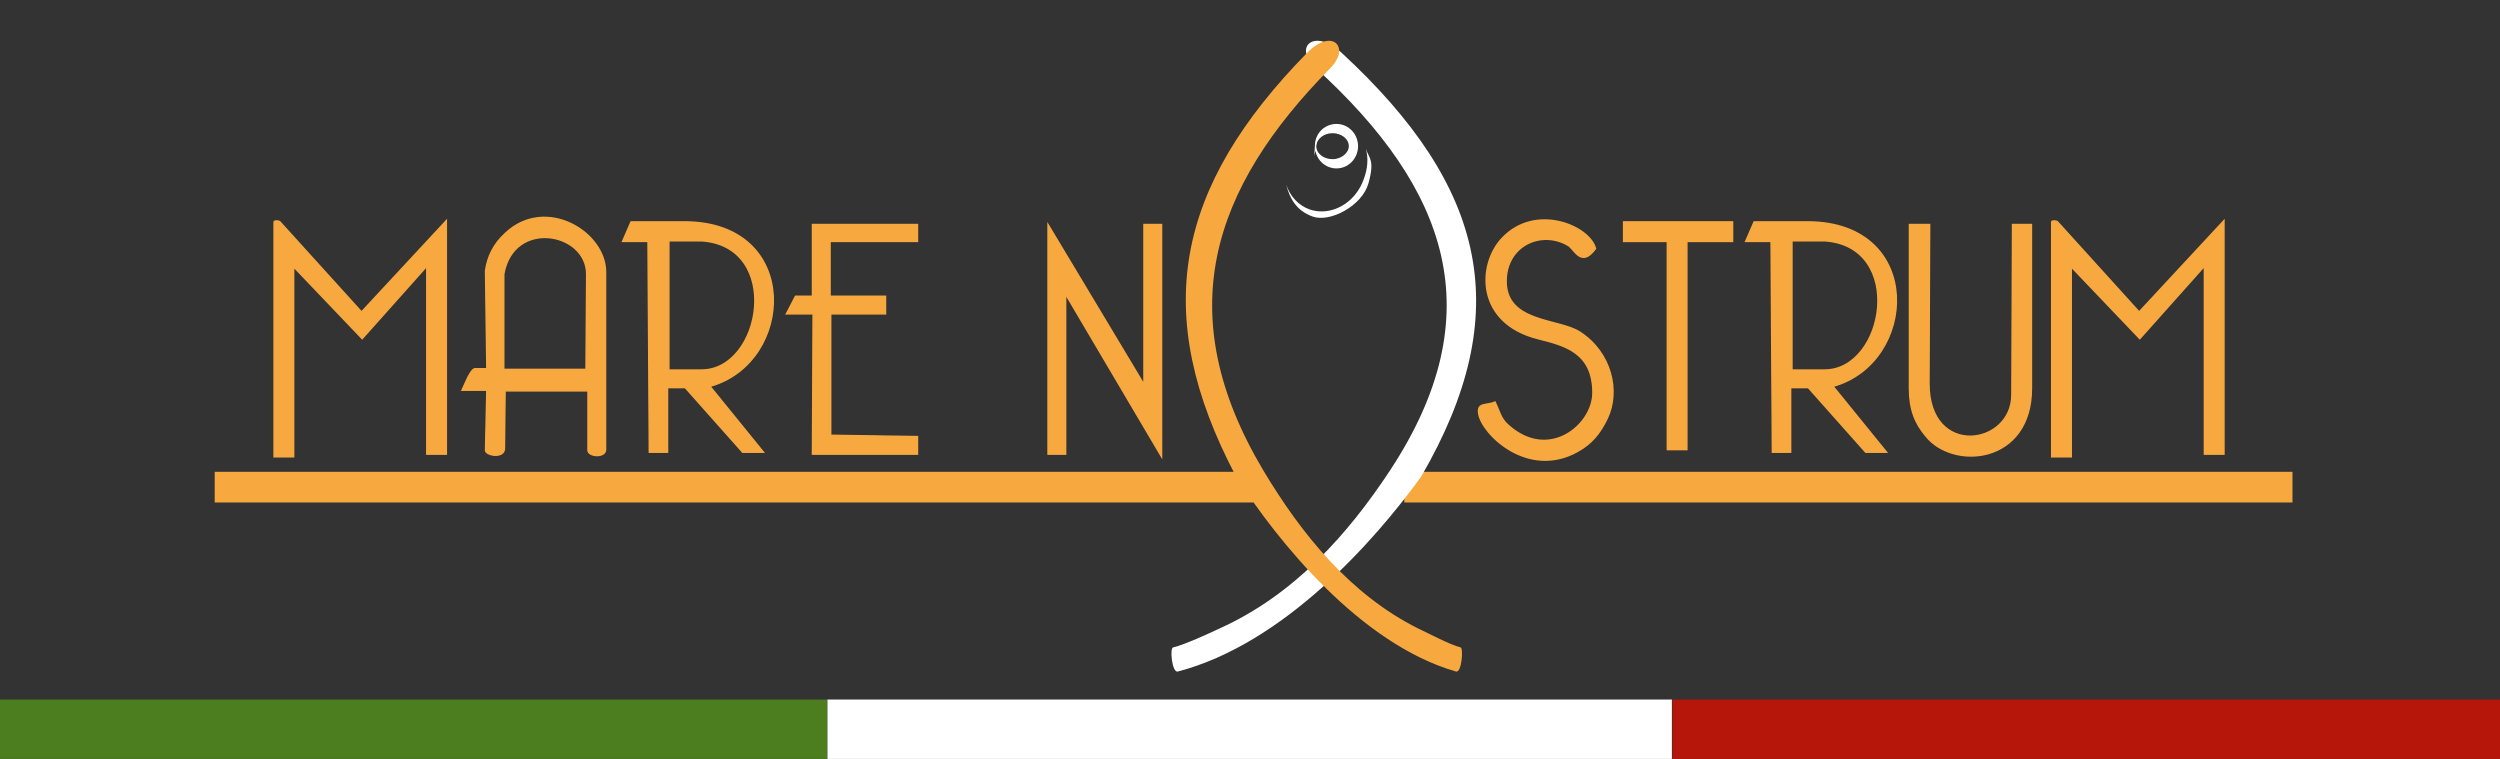 <svg xmlns="http://www.w3.org/2000/svg" xmlns:xlink="http://www.w3.org/1999/xlink" id="Livello_1" x="0px" y="0px" viewBox="0 0 383.1 116.3" style="enable-background:new 0 0 383.1 116.3;" xml:space="preserve"><rect x="0" y="0" width="383.1" height="116.3" fill="#333333" stroke="none"/><style type="text/css">	.st0{fill-rule:evenodd;clip-rule:evenodd;fill:#4C7D1F;}	.st1{fill-rule:evenodd;clip-rule:evenodd;fill:#B51609;}	.st2{fill-rule:evenodd;clip-rule:evenodd;fill:#FFFFFF;}	.st3{fill-rule:evenodd;clip-rule:evenodd;fill:#F7A940;}	.st4{fill:none;stroke:#F7A940;stroke-width:0.216;stroke-miterlimit:22.926;}	.st5{fill:none;stroke:#000000;stroke-width:0.216;stroke-miterlimit:22.926;}	.st6{fill:none;stroke:#FFFFFF;stroke-width:0.216;stroke-miterlimit:22.926;}</style><polygon class="st0" points="0,116.6 126.8,116.5 126.8,107.2 0,107.2 "></polygon><path class="st1" d="M383.1,107.2l-126.8,0l0,9.3c1.3,0.2,29.6,0.1,31.6,0l95.2,0L383.1,107.2z"></path><path class="st2" d="M126.8,107.2l129.4,0l0,9.3c-1.3,0.2-30.2,0.1-32.3,0l-97.1,0L126.8,107.2z"></path><path class="st3" d="M89.8,56.6l0.1-14.6c0-6.4-11.2-8.5-12.7,0l0,14.6L89.8,56.6z M92.8,68.9V41.7c0-6.2-9.2-11.7-15.3-6 c-1.9,1.7-2.8,3.7-3.1,5.8l0.2,15l-1.8,0c-0.7,0-1.7,2.7-2,3.3h3.8L74.4,69c0,0.8,2.8,1.3,2.9-0.2l0.1-8.9h12.7l0,9.1 C90.1,70,92.8,70.2,92.8,68.9z"></path><path class="st4" d="M89.8,56.6l0.1-14.6c0-6.4-11.2-8.5-12.7,0l0,14.6L89.8,56.6z M92.8,68.9V41.7c0-6.2-9.2-11.7-15.3-6 c-1.9,1.7-2.8,3.7-3.1,5.8l0.2,15l-1.8,0c-0.7,0-1.7,2.7-2,3.3h3.8L74.4,69c0,0.8,2.8,1.3,2.9-0.2l0.1-8.9h12.7l0,9.1 C90.1,70,92.8,70.2,92.8,68.9z"></path><path class="st3" d="M102.5,36.9h5c12.4,0.8,9.3,19.8,0,19.8h-5V36.9z M117,69.3l-8.2-10.1c13-3.6,14.1-25.1-3.8-25.2l-8.3,0l-1.3,3 l3.9,0l0.2,32.3l2.8,0l0-9.9l2.7,0l8.8,9.9L117,69.3z"></path><path class="st4" d="M102.5,36.9h5c12.4,0.8,9.3,19.8,0,19.8h-5V36.9z M117,69.3l-8.2-10.1c13-3.6,14.1-25.1-3.8-25.2l-8.3,0l-1.3,3 l3.9,0l0.2,32.3l2.8,0l0-9.9l2.7,0l8.8,9.9L117,69.3z"></path><path class="st3" d="M45,40.9l10.5,11l9.9-11.1v28.8h3l0-35.8l-13,14L42.9,34c-0.2-0.2-0.9-0.2-0.9,0V70h3V40.9z"></path><path class="st4" d="M45,40.9l10.5,11l9.9-11.1v28.8h3l0-35.8l-13,14L42.9,34c-0.2-0.2-0.9-0.2-0.9,0V70h3V40.9z"></path><polygon class="st3" points="178,34.4 175.3,34.4 175.3,58.9 160.6,34.4 160.6,69.6 163.3,69.6 163.3,45.1 178,70 "></polygon><polygon class="st4" points="178,34.4 175.3,34.4 175.3,58.9 160.6,34.4 160.6,69.6 163.3,69.6 163.3,45.1 178,70 "></polygon><path class="st3" d="M311.3,59.5l0-25.1l-2.9,0l-0.1,26.1c0,7.8-12.7,9.7-12.7-1.7l0.1-24.4l-3.1,0v25.1c0,3.3,0.9,5.4,2.5,7.3 C299.3,72.1,311.3,71.1,311.3,59.5z"></path><path class="st4" d="M311.3,59.5l0-25.1l-2.9,0l-0.1,26.1c0,7.8-12.7,9.7-12.7-1.7l0.1-24.4l-3.1,0v25.1c0,3.3,0.9,5.4,2.5,7.3 C299.3,72.1,311.3,71.1,311.3,59.5z"></path><path class="st3" d="M230.8,43.1c0-5.5,5.4-7.9,9.5-5.5c1,0.6,2,3.5,4.2,0.5c-0.9-3.5-9.2-7-14.3-1.6c-3.8,4-4.1,13,5.5,15.4 c3.9,1,8.4,2,8.4,8.3c0,4.7-6.2,10.1-12.2,5.6c-2-1.5-1.8-2.1-2.8-4.2c-1.3,0.6-2.8,0-2.5,1.8c0.5,3.1,7.5,10,15.1,5.8 c2.2-1.2,3.5-2.8,4.6-5.1c2-4.2,0.6-10.1-4.2-13.2C238.9,48.8,230.8,49.5,230.8,43.1z"></path><path class="st4" d="M230.8,43.1c0-5.5,5.4-7.9,9.5-5.5c1,0.6,2,3.5,4.2,0.5c-0.9-3.5-9.2-7-14.3-1.6c-3.8,4-4.1,13,5.5,15.4 c3.9,1,8.4,2,8.4,8.3c0,4.7-6.2,10.1-12.2,5.6c-2-1.5-1.8-2.1-2.8-4.2c-1.3,0.6-2.8,0-2.5,1.8c0.5,3.1,7.5,10,15.1,5.8 c2.2-1.2,3.5-2.8,4.6-5.1c2-4.2,0.6-10.1-4.2-13.2C238.9,48.8,230.8,49.5,230.8,43.1z"></path><polygon class="st3" points="140.6,66.9 127.3,66.7 127.3,48.1 135.7,48.1 135.7,45.4 127.2,45.4 127.2,37 140.6,37 140.6,34.4  124.5,34.4 124.5,45.4 121.9,45.4 120.5,48.1 124.6,48.1 124.5,69.6 140.6,69.6 "></polygon><polygon class="st4" points="140.6,66.9 127.3,66.7 127.3,48.1 135.7,48.1 135.7,45.4 127.2,45.4 127.2,37 140.6,37 140.6,34.4  124.5,34.4 124.5,45.4 121.9,45.4 120.5,48.1 124.6,48.1 124.5,69.6 140.6,69.6 "></polygon><polygon class="st3" points="258.5,68.9 258.5,37 265.5,37 265.5,34 248.8,34 248.8,37 255.5,37 255.5,68.9 "></polygon><polygon class="st4" points="258.5,68.9 258.5,37 265.5,37 265.5,34 248.8,34 248.8,37 255.5,37 255.5,68.9 "></polygon><polygon class="st5" points="208.4,15.5 208.4,15.2 208,15.5 "></polygon><path class="st3" d="M317.4,40.9l10.5,11l9.9-11.1v28.8h3l0-35.8l-13,14L315.3,34c-0.2-0.2-0.9-0.2-0.9,0V70h3V40.9z"></path><path class="st4" d="M317.4,40.9l10.5,11l9.9-11.1v28.8h3l0-35.8l-13,14L315.3,34c-0.2-0.2-0.9-0.2-0.9,0V70h3V40.9z"></path><path class="st3" d="M274.6,36.9h5c12.4,0.8,9.3,19.8,0,19.8h-5V36.9z M289.1,69.3l-8.2-10.1c13-3.6,14.1-25.1-3.8-25.2l-8.3,0 l-1.3,3l3.9,0l0.2,32.3l2.8,0l0-9.9l2.7,0l8.8,9.9L289.1,69.3z"></path><path class="st4" d="M274.6,36.9h5c12.4,0.8,9.3,19.8,0,19.8h-5V36.9z M289.1,69.3l-8.2-10.1c13-3.6,14.1-25.1-3.8-25.2l-8.3,0 l-1.3,3l3.9,0l0.2,32.3l2.8,0l0-9.9l2.7,0l8.8,9.9L289.1,69.3z"></path><path class="st2" d="M204.8,19.1c1.8,0,3.2,1.5,3.2,3.3c0,1.8-1.4,3.3-3.2,3.3c-1.8,0-3.2-1.5-3.2-3.3l0,0c0,1.2,1.2,2.1,2.6,2.1 c1.4,0,2.6-1,2.6-2.1c0-1.2-1.2-2.1-2.6-2.1c-1.3,0-2.4,0.8-2.6,1.9C201.7,20.4,203.1,19.1,204.8,19.1z"></path><path class="st6" d="M204.8,19.1c1.8,0,3.2,1.5,3.2,3.3c0,1.8-1.4,3.3-3.2,3.3c-1.8,0-3.2-1.5-3.2-3.3l0,0c0,1.2,1.2,2.1,2.6,2.1 c1.4,0,2.6-1,2.6-2.1c0-1.2-1.2-2.1-2.6-2.1c-1.3,0-2.4,0.8-2.6,1.9C201.7,20.4,203.1,19.1,204.8,19.1z"></path><path class="st2" d="M201.2,33.2c2.6,0.9,7.5-1.6,8.5-5.1c1-3.6,0.1-3.8-0.4-5.3c0.4,1.4,0.3,3-0.3,4.6c-1.3,3.8-5.1,5.8-8.3,4.7 c-1.7-0.6-3-2-3.6-3.8C197.6,30.3,198.6,32.3,201.2,33.2"></path><rect x="32.9" y="72.3" class="st3" width="159.2" height="4.7"></rect><rect x="215.2" y="72.3" class="st3" width="136.1" height="4.7"></rect><path class="st2" d="M180.5,102.9c-0.9,0.3-1.3-3.7-0.7-3.7c1.7-0.4,5.4-2.1,7.1-2.9c11.5-5.2,19.7-14.5,26.1-24.2 c15.8-24,8.9-43.2-11.4-61.7c-3.5-3.2-0.2-6.2,4-2.3C227.9,28.7,232.3,48,217.8,73C210.6,83,196.6,98.7,180.5,102.9"></path><path class="st3" d="M223.1,102.9c0.9,0.3,1.2-3.7,0.7-3.7c-1.6-0.4-4.8-2.1-6.5-2.9c-10.4-5.2-17.9-14.5-23.7-24.2 c-14.3-24-8-43.2,10.3-61.7c3.1-3.2,0.2-6.2-3.6-2.3C180.1,28.7,176.2,48,189.4,73C195.8,83,208.5,98.7,223.1,102.9"></path></svg>